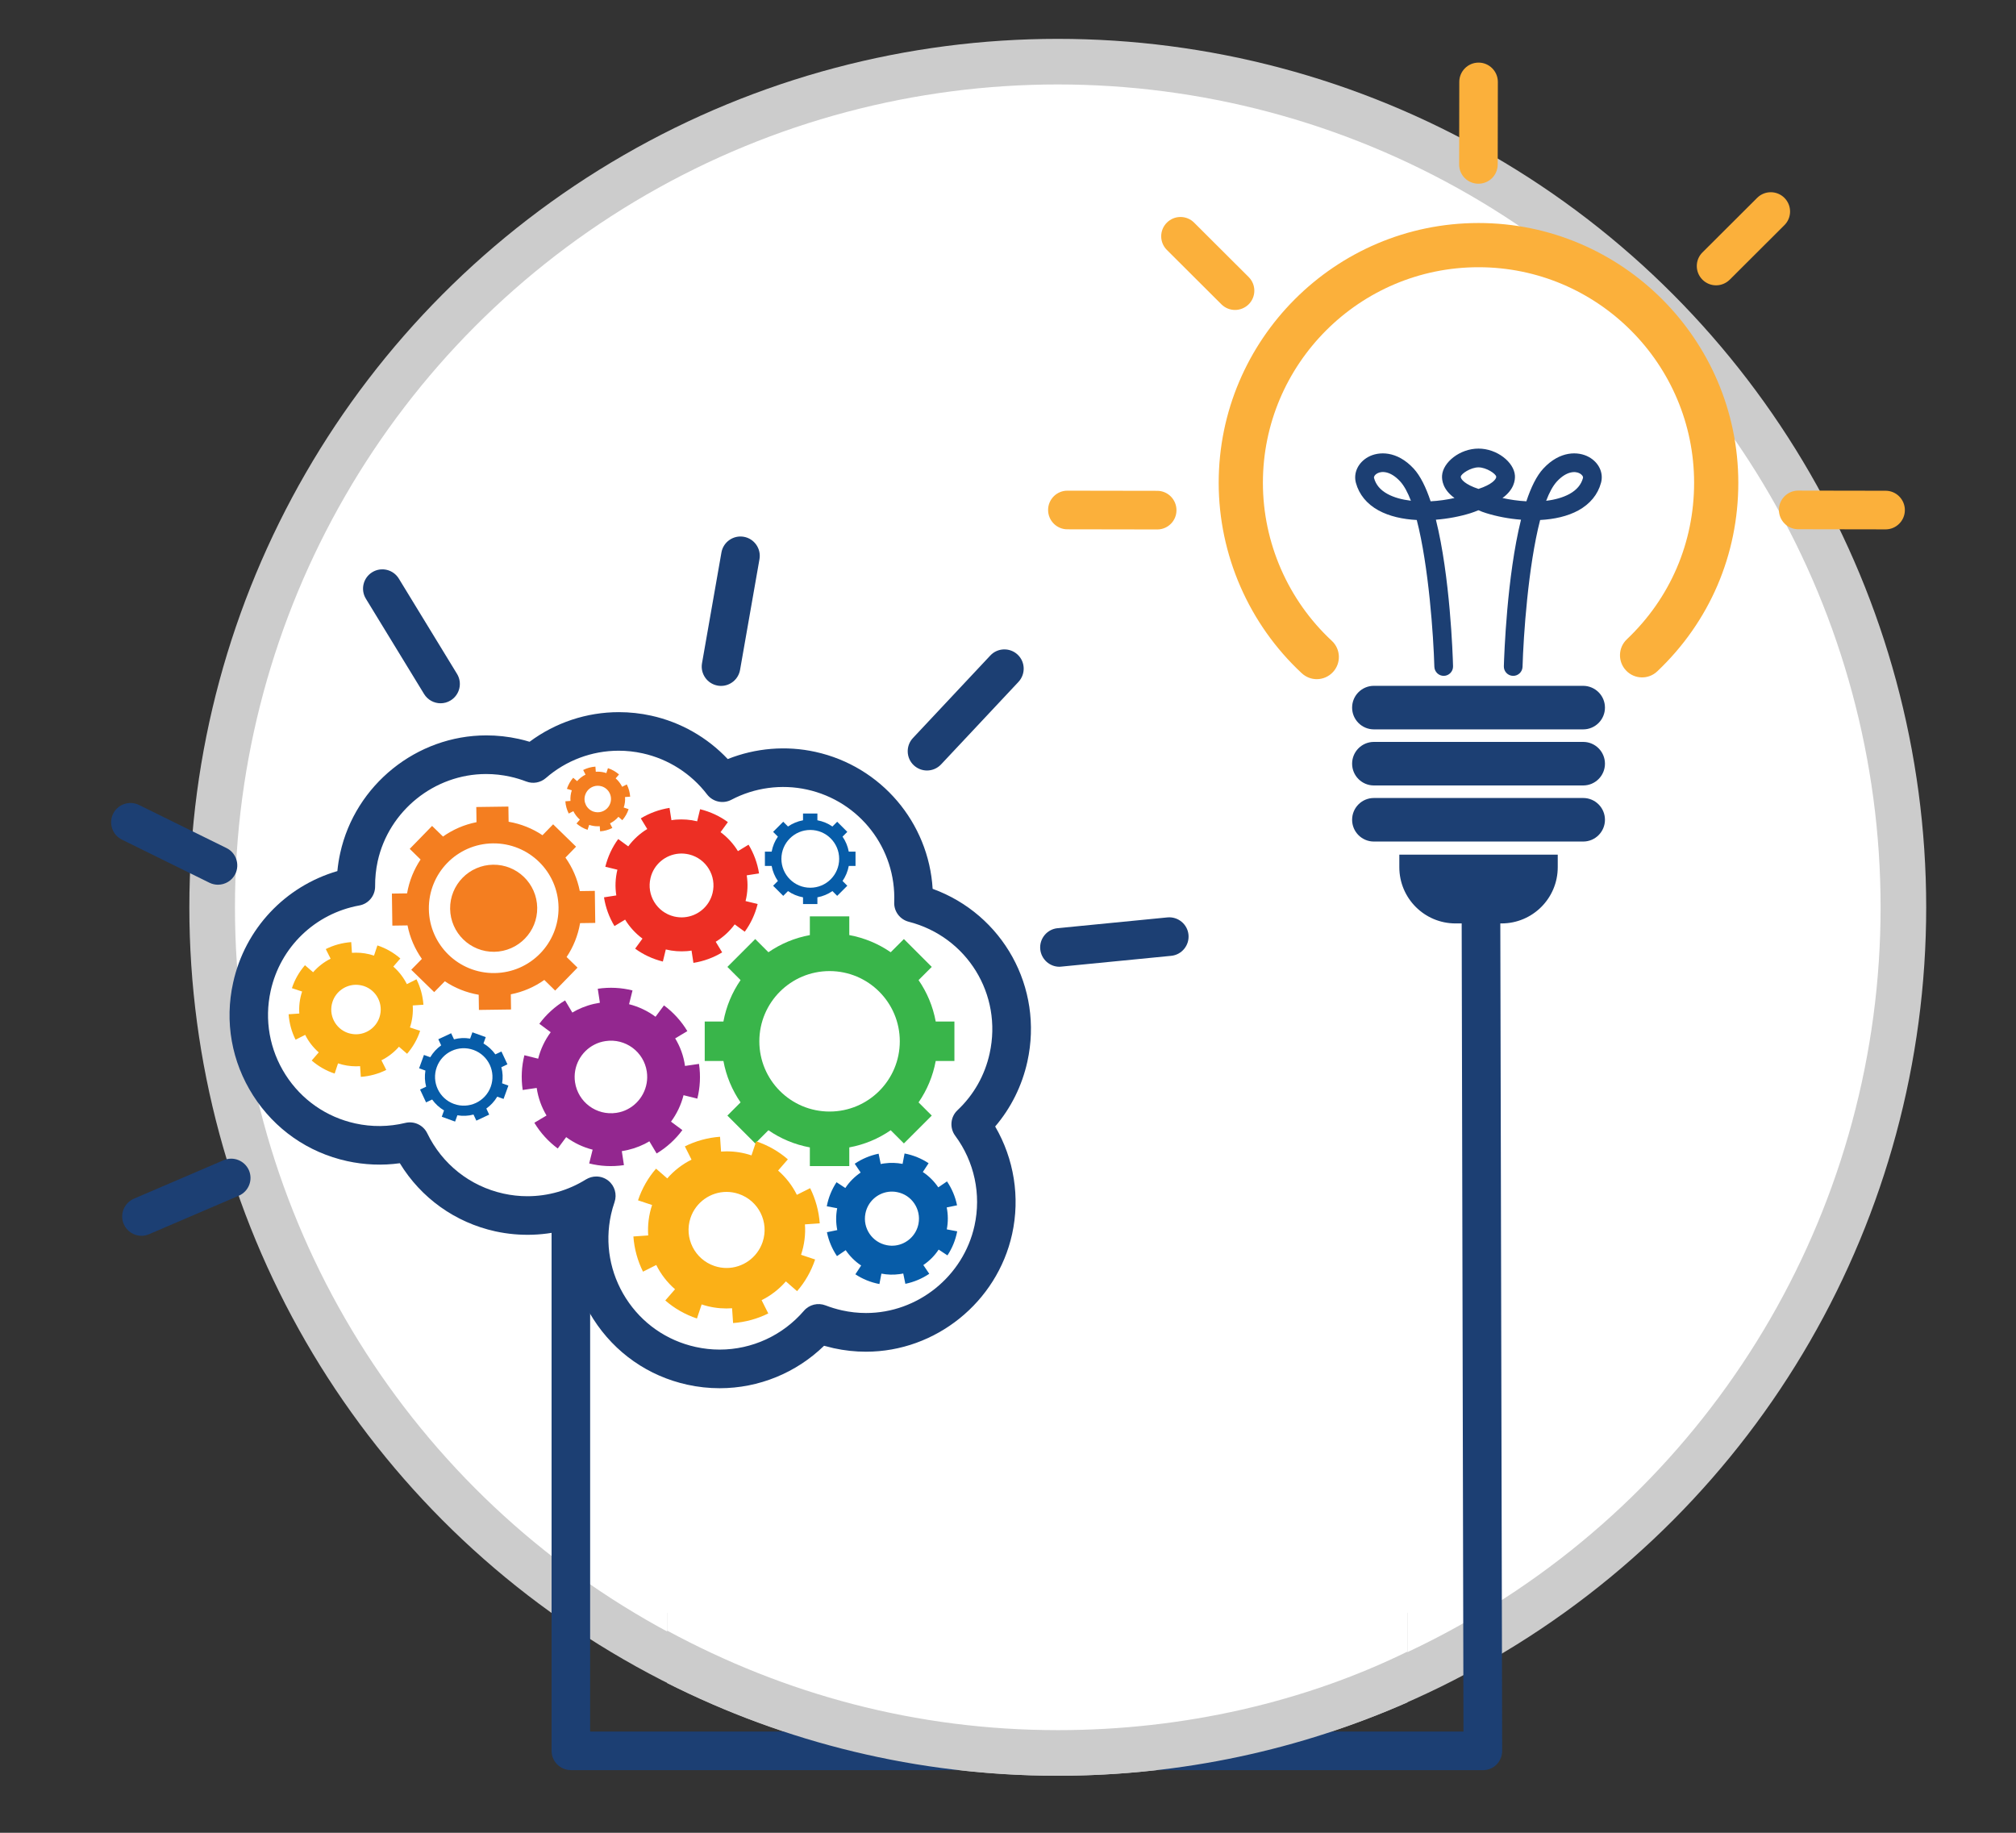 <?xml version="1.0" encoding="utf-8"?>
<!-- Generator: Adobe Illustrator 18.1.1, SVG Export Plug-In . SVG Version: 6.00 Build 0)  -->
<!DOCTYPE svg PUBLIC "-//W3C//DTD SVG 1.1//EN" "http://www.w3.org/Graphics/SVG/1.1/DTD/svg11.dtd">
<svg version="1.1" id="Layer_1" xmlns="http://www.w3.org/2000/svg" xmlns:xlink="http://www.w3.org/1999/xlink" x="0px" y="0px"
	 viewBox="0 0 275 250" enable-background="new 0 0 275 250" xml:space="preserve">
<rect x="0" y="0" width="275" height="250" fill="#333333" stroke="none"/>
<circle fill="#CCCCCC" cx="144.29" cy="123.76" r="118.46"/>
<circle fill="#CCCCCC" cx="144.29" cy="123.76" r="112.24"/>
<circle fill="#FFFFFF" cx="144.29" cy="123.76" r="112.24"/>
<path fill="#1C3F73" d="M77.87,241.45c-1.45,0-2.63-1.18-2.63-2.63v-71.51c0-1.45,1.18-2.63,2.63-2.63c1.45,0,2.63,1.18,2.63,2.63
	v68.88h119.13l-0.25-112.76c0-1.45,1.17-2.64,2.63-2.64c0,0,0,0,0.01,0c1.45,0,2.63,1.17,2.63,2.63l0.26,115.4
	c0,0.7-0.27,1.37-0.77,1.87c-0.49,0.5-1.16,0.77-1.86,0.77H77.87z"/>
<path fill="#1C3F73" d="M216.74,62.34c-1.45-0.8-3.95-0.87-6.22,1.58c-0.92,0.99-1.68,2.56-2.31,4.46
	c-1.12-0.06-2.23-0.22-3.26-0.45c1.58-1.14,1.74-2.42,1.7-3.06c-0.12-1.81-2.43-3.68-4.97-3.68c-2.54,0-4.85,1.87-4.97,3.68
	c-0.04,0.64,0.11,1.92,1.7,3.06c-1.03,0.23-2.14,0.39-3.26,0.45c-0.63-1.9-1.4-3.47-2.31-4.46c-2.27-2.45-4.77-2.38-6.22-1.58
	c-1.36,0.76-2.03,2.17-1.66,3.53c0.43,1.58,1.49,2.88,3.08,3.75c1.48,0.81,3.31,1.21,5.22,1.31c1.63,6.29,2.28,15.8,2.4,20.02
	c0.02,0.7,0.61,1.26,1.31,1.24c0.7-0.02,1.26-0.61,1.24-1.31c-0.04-1.61-0.41-12.27-2.34-19.99c1.67-0.13,3.31-0.45,4.72-0.89
	c0.37-0.12,0.73-0.25,1.08-0.4c0.35,0.15,0.71,0.29,1.08,0.4c1.42,0.44,3.05,0.76,4.73,0.89c-1.92,7.71-2.29,18.38-2.34,19.99
	c-0.02,0.7,0.53,1.29,1.24,1.31c0.7,0.02,1.29-0.53,1.31-1.24c0.12-4.22,0.77-13.73,2.4-20.02c1.91-0.1,3.74-0.5,5.22-1.31
	c1.58-0.87,2.65-2.16,3.08-3.75C218.77,64.51,218.1,63.09,216.74,62.34z M189.27,67.38c-0.99-0.54-1.59-1.26-1.84-2.18
	c-0.05-0.2,0.13-0.46,0.44-0.63c0.64-0.36,1.84-0.29,3.11,1.08c0.55,0.59,1.04,1.51,1.48,2.65
	C191.27,68.16,190.17,67.87,189.27,67.38z M201.68,66.69c-1.79-0.58-2.44-1.31-2.42-1.66c0.03-0.4,1.36-1.28,2.42-1.28
	c1.06,0,2.39,0.88,2.42,1.28C204.12,65.38,203.47,66.11,201.68,66.69z M214.09,67.38c-0.9,0.49-2,0.79-3.18,0.93
	c0.44-1.15,0.93-2.06,1.48-2.65c1.27-1.37,2.47-1.44,3.11-1.08c0.3,0.17,0.49,0.43,0.43,0.63
	C215.68,66.12,215.08,66.83,214.09,67.38z"/>
<path fill="#FBB03B" d="M179.62,92.64c-0.74,0-1.47-0.27-2.05-0.81c-7.2-6.69-11.33-16.15-11.33-25.97
	c0-19.54,15.9-35.44,35.44-35.44c19.54,0,35.44,15.9,35.44,35.44c0,9.82-3.92,18.95-11.05,25.71c-1.21,1.15-3.12,1.1-4.26-0.11
	c-1.15-1.21-1.1-3.12,0.11-4.26c5.91-5.61,9.17-13.19,9.17-21.34c0-16.22-13.19-29.41-29.41-29.41s-29.41,13.19-29.41,29.41
	c0,8.15,3.43,16.01,9.4,21.55c1.22,1.13,1.29,3.04,0.16,4.26C181.24,92.31,180.43,92.64,179.62,92.64z"/>
<path fill="#1C3F73" d="M218.93,96.52c0,1.64-1.33,2.97-2.97,2.97h-28.55c-1.64,0-2.97-1.33-2.97-2.97l0,0
	c0-1.64,1.33-2.97,2.97-2.97h28.55C217.6,93.56,218.93,94.88,218.93,96.52L218.93,96.52z"/>
<path fill="#1C3F73" d="M218.93,104.17c0,1.64-1.33,2.97-2.97,2.97h-28.55c-1.64,0-2.97-1.33-2.97-2.97l0,0
	c0-1.64,1.33-2.97,2.97-2.97h28.55C217.6,101.2,218.93,102.53,218.93,104.17L218.93,104.17z"/>
<path fill="#1C3F73" d="M218.93,111.82c0,1.64-1.33,2.97-2.97,2.97h-28.55c-1.64,0-2.97-1.33-2.97-2.97l0,0
	c0-1.64,1.33-2.97,2.97-2.97h28.55C217.6,108.85,218.93,110.18,218.93,111.82L218.93,111.82z"/>
<path fill="#1C3F73" d="M190.88,116.58v1.71c0,4.24,3.43,7.67,7.67,7.67h6.27c4.24,0,7.67-3.43,7.67-7.67v-1.71H190.88z"/>
<path fill="#FBB03B" d="M257.21,72.21C257.21,72.21,257.21,72.21,257.21,72.21l-11.92-0.02c-1.45,0-2.63-1.18-2.63-2.64
	c0-1.45,1.18-2.63,2.63-2.63c0,0,0,0,0,0l11.92,0.02c1.45,0,2.63,1.18,2.63,2.64C259.84,71.03,258.66,72.21,257.21,72.21z"/>
<path fill="#FBB03B" d="M157.86,72.22C157.85,72.22,157.85,72.22,157.86,72.22L145.6,72.2c-1.45,0-2.63-1.18-2.63-2.64
	c0-1.45,1.18-2.63,2.63-2.63c0,0,0,0,0,0l12.25,0.02c1.45,0,2.63,1.18,2.63,2.64C160.49,71.04,159.31,72.22,157.86,72.22z"/>
<path fill="#FBB03B" d="M201.67,25.06C201.67,25.06,201.67,25.06,201.67,25.06c-1.46,0-2.64-1.18-2.63-2.64l0.02-11.25
	c0-1.45,1.18-2.63,2.63-2.63c0,0,0,0,0,0c1.45,0,2.63,1.18,2.63,2.64l-0.02,11.25C204.3,23.89,203.13,25.06,201.67,25.06z"/>
<path fill="#FBB03B" d="M234.09,38.92c-0.68,0-1.35-0.26-1.86-0.77c-1.03-1.03-1.03-2.7,0-3.72l7.46-7.44c1.03-1.03,2.7-1.02,3.72,0
	c1.03,1.03,1.03,2.7,0,3.72l-7.46,7.44C235.43,38.66,234.76,38.92,234.09,38.92z"/>
<path fill="#FBB03B" d="M168.47,42.28c-0.67,0-1.35-0.26-1.86-0.77l-7.44-7.42c-1.03-1.03-1.03-2.69,0-3.72
	c1.03-1.03,2.69-1.03,3.72,0l7.44,7.42c1.03,1.03,1.03,2.69,0,3.72C169.81,42.02,169.14,42.28,168.47,42.28z"/>
<path fill="#1C3F73" d="M98.17,189.36c-1.48,0-2.96-0.16-4.41-0.48c-5.33-1.17-9.88-4.35-12.82-8.95
	c-2.38-3.72-3.47-8.01-3.17-12.34c-3.28,0.98-6.82,1.11-10.21,0.37c-5.48-1.21-10.13-4.55-13.02-9.29
	c-2.38,0.33-4.82,0.23-7.19-0.29c-5.33-1.17-9.88-4.35-12.82-8.95c-2.94-4.6-3.91-10.07-2.73-15.39c1.62-7.36,7.1-13.14,14.22-15.22
	c0.08-0.83,0.21-1.66,0.39-2.47c2.05-9.29,10.43-16.04,19.93-16.04c1.48,0,2.96,0.16,4.41,0.48c0.5,0.11,1,0.24,1.49,0.39
	c3.52-2.62,7.79-4.04,12.18-4.04c1.48,0,2.96,0.16,4.41,0.48c4.01,0.88,7.65,2.96,10.44,5.92c3.78-1.51,7.98-1.86,11.96-0.98
	c8.99,1.98,15.45,9.67,15.99,18.68c9.55,3.47,15.16,13.44,12.92,23.58c-0.73,3.29-2.23,6.31-4.39,8.84
	c2.57,4.41,3.42,9.65,2.31,14.68c-2.05,9.29-10.43,16.04-19.93,16.04c0,0,0,0,0,0c-1.48,0-2.96-0.16-4.41-0.48
	c-0.44-0.1-0.87-0.21-1.31-0.33C108.61,187.26,103.52,189.36,98.17,189.36z M81.34,160.48c0.58,0,1.16,0.19,1.64,0.57
	c0.87,0.69,1.21,1.86,0.85,2.92c-0.2,0.58-0.36,1.14-0.48,1.69c-0.87,3.96-0.15,8.01,2.03,11.43c2.18,3.41,5.56,5.77,9.51,6.64
	c1.08,0.24,2.18,0.36,3.28,0.36c4.41,0,8.6-1.93,11.49-5.29c0.73-0.85,1.91-1.14,2.95-0.74c0.73,0.28,1.49,0.51,2.25,0.68
	c1.08,0.24,2.18,0.36,3.28,0.36c7.05,0,13.27-5.01,14.79-11.9c0.94-4.28-0.01-8.75-2.63-12.28c-0.79-1.07-0.66-2.57,0.31-3.48
	c2.22-2.09,3.74-4.77,4.39-7.76c1.77-8.03-3.08-15.91-11.04-17.95c-1.2-0.31-2.03-1.41-1.98-2.65c0.29-7.33-4.71-13.8-11.89-15.38
	c-3.48-0.77-7.17-0.27-10.32,1.39c-1.14,0.6-2.54,0.29-3.32-0.73c-2.17-2.84-5.29-4.83-8.78-5.6c-1.08-0.24-2.18-0.36-3.28-0.36
	c-3.64,0-7.17,1.32-9.93,3.73c-0.74,0.64-1.76,0.82-2.67,0.47c-0.71-0.27-1.45-0.5-2.2-0.66c-1.08-0.24-2.18-0.36-3.28-0.36
	c-7.05,0-13.27,5.01-14.79,11.9c-0.24,1.11-0.36,2.26-0.35,3.42c0.01,1.28-0.9,2.39-2.16,2.61c-6.03,1.1-10.78,5.68-12.09,11.66
	c-0.87,3.95-0.15,8.01,2.03,11.43c2.18,3.41,5.56,5.77,9.51,6.64c2.26,0.5,4.6,0.47,6.83-0.07c1.21-0.29,2.45,0.3,2.99,1.41
	c2.04,4.22,5.83,7.22,10.39,8.23c1.08,0.24,2.18,0.36,3.27,0.36c2.82,0,5.58-0.79,7.99-2.29C80.38,160.61,80.86,160.48,81.34,160.48
	z"/>
<path fill="#1C3F73" d="M60.1,95.93c-0.89,0-1.75-0.45-2.25-1.26l-7.94-13c-0.76-1.24-0.37-2.86,0.87-3.62
	c1.24-0.76,2.86-0.37,3.62,0.87l7.94,13c0.76,1.24,0.37,2.86-0.87,3.62C61.04,95.81,60.56,95.93,60.1,95.93z"/>
<path fill="#1C3F73" d="M98.36,93.56c-0.15,0-0.3-0.01-0.46-0.04c-1.43-0.25-2.39-1.62-2.14-3.05l2.65-15.11
	c0.25-1.43,1.62-2.39,3.05-2.14c1.43,0.25,2.39,1.62,2.14,3.05l-2.65,15.11C100.72,92.66,99.61,93.56,98.36,93.56z"/>
<path fill="#1C3F73" d="M132.02,100.38l-3.65,3.89c-0.52,0.55-1.22,0.83-1.92,0.83c-0.65,0-1.29-0.24-1.8-0.71
	c-1.06-0.99-1.11-2.66-0.12-3.72l10.56-11.26c0.99-1.06,2.66-1.11,3.72-0.12c1.06,0.99,1.11,2.66,0.12,3.72L132.02,100.38"/>
<path fill="#1C3F73" d="M144.52,131.87c-1.34,0-2.48-1.02-2.62-2.38c-0.14-1.45,0.92-2.74,2.36-2.88l14.98-1.47
	c1.45-0.14,2.74,0.92,2.88,2.36c0.14,1.45-0.92,2.74-2.36,2.88l-14.98,1.47C144.69,131.86,144.61,131.87,144.52,131.87z"/>
<path fill="#1C3F73" d="M29.73,120.68c-0.39,0-0.79-0.09-1.16-0.27l-11.94-5.88c-1.3-0.64-1.84-2.22-1.2-3.53
	c0.64-1.3,2.22-1.84,3.53-1.2l11.94,5.88c1.3,0.64,1.84,2.22,1.2,3.53C31.64,120.14,30.7,120.68,29.73,120.68z"/>
<path fill="#1C3F73" d="M19.3,168.57c-1.02,0-1.99-0.6-2.42-1.6c-0.57-1.34,0.05-2.88,1.38-3.46l12.24-5.25
	c1.34-0.57,2.88,0.05,3.46,1.38c0.57,1.34-0.05,2.88-1.38,3.46l-12.24,5.25C19.99,168.5,19.64,168.57,19.3,168.57z"/>
<path fill="#39B54A" d="M127.64,139.34c-0.38-2.07-1.19-3.98-2.34-5.65l1.8-1.8l-3.8-3.8l-1.8,1.8c-1.67-1.15-3.58-1.96-5.65-2.34
	V125h-2.69h-2.69v2.55c-2.07,0.38-3.98,1.19-5.65,2.34l-1.8-1.8l-3.8,3.8l1.8,1.8c-1.15,1.67-1.96,3.58-2.34,5.65h-2.55v5.38h2.55
	c0.38,2.07,1.19,3.98,2.34,5.65l-1.8,1.8l3.8,3.8l1.8-1.8c1.67,1.15,3.58,1.96,5.65,2.34v2.55h2.69h2.69v-2.55
	c2.07-0.38,3.98-1.19,5.65-2.34l1.8,1.8l3.8-3.8l-1.8-1.8c1.15-1.67,1.96-3.58,2.34-5.65h2.55v-5.38H127.64z M113.16,151.62
	L113.16,151.62c-5.29,0-9.58-4.29-9.58-9.58c0-5.29,4.29-9.58,9.58-9.58h0c5.29,0,9.58,4.29,9.58,9.58
	C122.74,147.33,118.45,151.62,113.16,151.62z"/>
<path fill="#075CA8" d="M115.78,116.17c-0.14-0.75-0.43-1.44-0.85-2.05l0.65-0.65l-1.38-1.38l-0.65,0.65
	c-0.6-0.42-1.3-0.71-2.05-0.85v-0.92h-0.98h-0.98v0.92c-0.75,0.14-1.44,0.43-2.05,0.85l-0.65-0.65l-1.38,1.38l0.65,0.65
	c-0.42,0.6-0.71,1.3-0.85,2.05h-0.92v1.95h0.92c0.14,0.75,0.43,1.44,0.85,2.05l-0.65,0.65l1.38,1.38l0.65-0.65
	c0.6,0.42,1.3,0.71,2.05,0.85v0.92h0.98h0.98v-0.92c0.75-0.14,1.44-0.43,2.05-0.85l0.65,0.65l1.38-1.38l-0.65-0.65
	c0.42-0.61,0.71-1.3,0.85-2.05h0.92v-1.95H115.78z M110.53,121.09L110.53,121.09c-2.18,0-3.94-1.77-3.94-3.94
	c0-2.18,1.77-3.94,3.94-3.94l0,0c2.18,0,3.94,1.77,3.94,3.94C114.47,119.33,112.71,121.09,110.53,121.09z"/>
<path fill="#075CA8" d="M68.49,147.77c0.13-0.75,0.09-1.49-0.1-2.2l0.83-0.39l-0.82-1.75l-0.83,0.39c-0.42-0.59-0.97-1.1-1.62-1.49
	l0.31-0.86l-0.91-0.33l-0.91-0.33l-0.31,0.86c-0.75-0.13-1.49-0.09-2.2,0.1l-0.39-0.83l-1.75,0.82l0.39,0.83
	c-0.59,0.42-1.1,0.97-1.49,1.62l-0.86-0.31l-0.66,1.82l0.86,0.31c-0.12,0.75-0.09,1.49,0.1,2.2l-0.83,0.39l0.82,1.75l0.83-0.39
	c0.42,0.59,0.97,1.1,1.62,1.49l-0.31,0.86l0.91,0.33l0.91,0.33l0.31-0.86c0.75,0.13,1.49,0.09,2.2-0.1l0.39,0.83l1.75-0.82
	l-0.39-0.83c0.59-0.42,1.1-0.97,1.49-1.62l0.86,0.31l0.66-1.82L68.49,147.77z M61.92,150.58L61.92,150.58
	c-2.03-0.74-3.08-2.98-2.34-5.02c0.74-2.03,2.98-3.08,5.02-2.34l0,0c2.03,0.74,3.08,2.98,2.34,5.02
	C66.2,150.27,63.96,151.32,61.92,150.58z"/>
<path fill-rule="evenodd" clip-rule="evenodd" fill="#93278F" d="M92.1,141.64l1.66-0.99c-0.83-1.38-1.92-2.57-3.19-3.51l-1.15,1.55
	c-1.07-0.79-2.3-1.38-3.61-1.71l0.47-1.88c-1.51-0.38-3.11-0.47-4.74-0.23l0.29,1.91c-1.12,0.17-2.17,0.51-3.13,0.99
	c-0.22,0.11-0.43,0.23-0.63,0.35l-0.99-1.66c-1.38,0.83-2.57,1.92-3.51,3.19l1.55,1.15c-0.79,1.07-1.38,2.3-1.71,3.61l-1.88-0.47
	c-0.38,1.51-0.47,3.11-0.23,4.74l1.91-0.28c0.2,1.37,0.67,2.64,1.34,3.76l-1.66,0.99c0.83,1.38,1.92,2.57,3.19,3.51l1.15-1.55
	c1.07,0.79,2.3,1.38,3.61,1.71l-0.47,1.88c1.51,0.38,3.11,0.47,4.74,0.23l-0.29-1.91c1.12-0.17,2.17-0.51,3.13-0.99
	c0.22-0.11,0.43-0.23,0.63-0.35l0.99,1.66c1.38-0.83,2.57-1.92,3.51-3.19l-1.55-1.15c0.79-1.07,1.38-2.3,1.71-3.61l1.88,0.47
	c0.38-1.51,0.47-3.11,0.23-4.74l-1.91,0.28C93.25,144.02,92.78,142.76,92.1,141.64z M88.23,146.17c0.32,2.16-0.81,4.21-2.65,5.15
	c-0.46,0.24-0.97,0.4-1.51,0.48c-2.71,0.4-5.22-1.46-5.63-4.17c-0.32-2.16,0.81-4.21,2.65-5.14c0.46-0.24,0.97-0.4,1.51-0.48
	C85.31,141.6,87.83,143.47,88.23,146.17z"/>
<path fill-rule="evenodd" clip-rule="evenodd" fill="#FBB017" d="M109.8,167.01l2.02-0.14c-0.12-1.68-0.57-3.31-1.31-4.8l-1.81,0.91
	c-0.62-1.25-1.49-2.38-2.56-3.31l1.33-1.53c-1.23-1.07-2.68-1.91-4.32-2.46l-0.64,1.92c-1.13-0.38-2.27-0.55-3.39-0.55
	c-0.25,0-0.5,0.01-0.76,0.03l-0.14-2.02c-1.68,0.12-3.31,0.57-4.8,1.31l0.91,1.81c-1.25,0.62-2.38,1.49-3.31,2.56l-1.53-1.33
	c-1.07,1.23-1.91,2.68-2.46,4.32l1.92,0.64c-0.46,1.38-0.62,2.78-0.53,4.15l-2.02,0.14c0.12,1.68,0.57,3.31,1.31,4.8l1.81-0.91
	c0.62,1.25,1.49,2.38,2.56,3.31l-1.33,1.53c1.23,1.07,2.68,1.91,4.32,2.46l0.64-1.92c1.13,0.38,2.27,0.55,3.39,0.55
	c0.25,0,0.5-0.01,0.76-0.03l0.14,2.02c1.68-0.12,3.31-0.57,4.8-1.31l-0.91-1.81c1.25-0.62,2.38-1.49,3.31-2.56l1.53,1.33
	c1.07-1.23,1.91-2.68,2.46-4.32l-1.92-0.64C109.73,169.78,109.9,168.38,109.8,167.01z M104.03,169.41
	c-0.73,2.17-2.75,3.55-4.92,3.55c-0.54,0-1.1-0.09-1.64-0.27c-2.72-0.91-4.18-3.85-3.28-6.56c0.73-2.17,2.75-3.55,4.92-3.55
	c0.54,0,1.1,0.09,1.64,0.27C103.47,163.76,104.94,166.69,104.03,169.41z"/>
<path fill-rule="evenodd" clip-rule="evenodd" fill="#075CA8" d="M129.14,164.7l1.41-0.29c-0.24-1.18-0.71-2.28-1.37-3.26
	l-1.19,0.81c-0.56-0.82-1.27-1.54-2.11-2.09l0.79-1.2c-0.97-0.64-2.07-1.1-3.28-1.33l-0.27,1.42c-0.83-0.16-1.65-0.18-2.45-0.07
	c-0.18,0.02-0.36,0.05-0.53,0.09l-0.29-1.41c-1.18,0.24-2.28,0.71-3.26,1.37l0.81,1.2c-0.82,0.56-1.54,1.27-2.09,2.11l-1.2-0.79
	c-0.64,0.97-1.1,2.07-1.33,3.28l1.42,0.27c-0.2,1.01-0.18,2.02,0.01,2.98l-1.41,0.29c0.24,1.18,0.71,2.28,1.37,3.26l1.19-0.81
	c0.56,0.82,1.27,1.54,2.11,2.09l-0.79,1.2c0.97,0.64,2.07,1.1,3.28,1.33l0.27-1.42c0.83,0.16,1.65,0.18,2.45,0.07
	c0.18-0.02,0.36-0.05,0.53-0.09l0.29,1.41c1.18-0.24,2.28-0.71,3.26-1.37l-0.81-1.19c0.82-0.56,1.54-1.27,2.09-2.11l1.2,0.79
	c0.64-0.97,1.1-2.07,1.33-3.28l-1.42-0.27C129.35,166.66,129.33,165.65,129.14,164.7z M125.29,166.93c-0.31,1.6-1.61,2.76-3.14,2.96
	c-0.38,0.05-0.78,0.04-1.18-0.04c-2-0.39-3.31-2.32-2.92-4.32c0.31-1.6,1.61-2.76,3.14-2.96c0.38-0.05,0.78-0.04,1.18,0.04
	C124.37,162.99,125.67,164.93,125.29,166.93z"/>
<path fill-rule="evenodd" clip-rule="evenodd" fill="#FBB017" d="M56.3,137.15l1.46-0.1c-0.09-1.22-0.41-2.4-0.95-3.47l-1.31,0.66
	c-0.45-0.9-1.08-1.72-1.85-2.39l0.96-1.11c-0.89-0.77-1.94-1.39-3.13-1.78l-0.46,1.39c-0.81-0.27-1.64-0.4-2.46-0.4
	c-0.18,0-0.37,0.01-0.55,0.02l-0.1-1.46c-1.22,0.09-2.4,0.41-3.47,0.95l0.66,1.31c-0.9,0.45-1.72,1.08-2.39,1.85l-1.11-0.96
	c-0.77,0.89-1.39,1.94-1.78,3.13l1.39,0.46c-0.33,1-0.45,2.02-0.38,3l-1.46,0.1c0.09,1.22,0.41,2.4,0.95,3.47l1.31-0.66
	c0.45,0.9,1.08,1.72,1.85,2.39l-0.96,1.11c0.89,0.77,1.94,1.39,3.13,1.78l0.46-1.39c0.81,0.27,1.64,0.4,2.46,0.4
	c0.18,0,0.37-0.01,0.55-0.02l0.1,1.46c1.22-0.09,2.4-0.41,3.47-0.95l-0.66-1.31c0.9-0.45,1.72-1.08,2.39-1.85l1.11,0.96
	c0.77-0.89,1.39-1.94,1.78-3.13l-1.39-0.46C56.25,139.16,56.37,138.14,56.3,137.15z M51.76,138.77c-0.47,1.41-1.79,2.31-3.2,2.31
	c-0.35,0-0.71-0.06-1.07-0.17c-1.77-0.59-2.72-2.5-2.13-4.27c0.47-1.41,1.79-2.31,3.2-2.31c0.35,0,0.71,0.06,1.07,0.17
	C51.4,135.09,52.35,137,51.76,138.77z"/>
<path fill-rule="evenodd" clip-rule="evenodd" fill="#ED2F24" d="M101.86,119.4l1.68-0.26c-0.22-1.4-0.71-2.73-1.43-3.92l-1.45,0.88
	c-0.61-1-1.41-1.88-2.37-2.59l1-1.37c-1.1-0.81-2.38-1.41-3.79-1.76l-0.4,1.65c-0.97-0.24-1.94-0.3-2.88-0.23
	c-0.21,0.02-0.42,0.04-0.63,0.08l-0.26-1.68c-1.4,0.22-2.73,0.71-3.92,1.43l0.88,1.45c-1,0.61-1.88,1.41-2.59,2.37l-1.37-1
	c-0.81,1.1-1.41,2.38-1.76,3.78l1.65,0.4c-0.29,1.19-0.33,2.37-0.15,3.51l-1.68,0.26c0.22,1.4,0.71,2.73,1.43,3.92l1.45-0.88
	c0.61,1,1.41,1.88,2.37,2.59l-1,1.37c1.1,0.81,2.38,1.41,3.78,1.76l0.4-1.65c0.97,0.24,1.94,0.3,2.88,0.23
	c0.21-0.02,0.42-0.04,0.63-0.08l0.26,1.68c1.4-0.22,2.73-0.71,3.92-1.43l-0.88-1.45c1-0.61,1.88-1.41,2.59-2.37l1.37,1
	c0.81-1.1,1.41-2.38,1.76-3.78l-1.65-0.4C102,121.73,102.04,120.54,101.86,119.4z M97.2,121.81c-0.45,1.87-2.05,3.16-3.87,3.31
	c-0.45,0.04-0.92,0-1.39-0.11c-2.34-0.57-3.77-2.92-3.2-5.26c0.45-1.87,2.05-3.16,3.87-3.31c0.45-0.04,0.92,0,1.39,0.11
	C96.34,117.12,97.77,119.48,97.2,121.81z"/>
<path fill-rule="evenodd" clip-rule="evenodd" fill="#F47E20" d="M85.26,108.72l0.7-0.05c-0.04-0.59-0.2-1.15-0.46-1.67l-0.63,0.32
	c-0.22-0.43-0.52-0.83-0.89-1.15l0.46-0.53c-0.43-0.37-0.93-0.67-1.51-0.86l-0.22,0.67c-0.39-0.13-0.79-0.19-1.18-0.19
	c-0.09,0-0.18,0-0.26,0.01l-0.05-0.7c-0.59,0.04-1.15,0.2-1.67,0.46l0.32,0.63c-0.44,0.22-0.83,0.52-1.15,0.89l-0.53-0.46
	c-0.37,0.43-0.67,0.93-0.86,1.51L78,107.8c-0.16,0.48-0.22,0.97-0.18,1.45l-0.7,0.05c0.04,0.59,0.2,1.15,0.46,1.67l0.63-0.32
	c0.22,0.44,0.52,0.83,0.89,1.15l-0.46,0.53c0.43,0.37,0.93,0.67,1.51,0.86l0.22-0.67c0.39,0.13,0.79,0.19,1.18,0.19
	c0.09,0,0.18,0,0.26-0.01l0.05,0.7c0.59-0.04,1.15-0.2,1.67-0.46l-0.32-0.63c0.44-0.22,0.83-0.52,1.15-0.89l0.53,0.46
	c0.37-0.43,0.67-0.93,0.86-1.51l-0.67-0.22C85.24,109.69,85.3,109.2,85.26,108.72z M83.25,109.56c-0.25,0.76-0.96,1.24-1.71,1.24
	c-0.19,0-0.38-0.03-0.57-0.09c-0.95-0.32-1.46-1.34-1.14-2.29c0.25-0.76,0.96-1.24,1.71-1.24c0.19,0,0.38,0.03,0.57,0.09
	C83.06,107.59,83.57,108.61,83.25,109.56z"/>
<g>
	<path fill="#F47E20" d="M79.09,121.55c-0.33-1.68-1.01-3.23-1.96-4.57l1.45-1.49l-3.13-3.05L74,113.93
		c-1.37-0.92-2.93-1.55-4.62-1.84l-0.03-2.07l-2.19,0.03l-2.19,0.03l0.03,2.07c-1.68,0.33-3.23,1.01-4.57,1.96l-1.49-1.45
		l-3.05,3.13l1.48,1.45c-0.91,1.37-1.55,2.93-1.84,4.62l-2.07,0.03l0.06,4.37l2.07-0.03c0.33,1.68,1.01,3.22,1.96,4.57l-1.45,1.48
		l3.13,3.05l1.45-1.48c1.37,0.92,2.93,1.55,4.62,1.84l0.03,2.07l2.19-0.03l2.19-0.03l-0.03-2.07c1.68-0.33,3.23-1.01,4.57-1.96
		l1.48,1.45l3.05-3.13l-1.49-1.45c0.92-1.37,1.55-2.93,1.84-4.62l2.07-0.03l-0.06-4.37L79.09,121.55z M67.46,132.73L67.46,132.73
		c-4.88,0.06-8.9-3.84-8.96-8.73c-0.06-4.88,3.84-8.9,8.73-8.96h0c4.88-0.06,8.9,3.84,8.96,8.73
		C76.25,128.66,72.35,132.67,67.46,132.73z"/>
	<path fill="#F47E20" d="M67.42,129.83L67.42,129.83c-3.28,0.04-5.97-2.58-6.02-5.86c-0.04-3.28,2.58-5.97,5.86-6.02h0
		c3.28-0.04,5.97,2.58,6.02,5.86C73.33,127.09,70.7,129.78,67.42,129.83z"/>
</g>
<path fill="#CCCCCC" d="M91,229.58c16.02,8.08,34.12,12.64,53.29,12.64c16.97,0,33.11-3.58,47.71-10.01V220H91V229.58z"/>
<path fill="#FFFFFF" d="M91,222.42c16,8.66,33.92,13.58,53.32,13.58c17.14,0,33.68-3.85,47.68-10.72V220H91V222.42z"/>
<g>
</g>
<g>
</g>
<g>
</g>
<g>
</g>
<g>
</g>
<g>
</g>
<g>
</g>
<g>
</g>
<g>
</g>
<g>
</g>
<g>
</g>
<g>
</g>
<g>
</g>
<g>
</g>
<g>
</g>
</svg>
